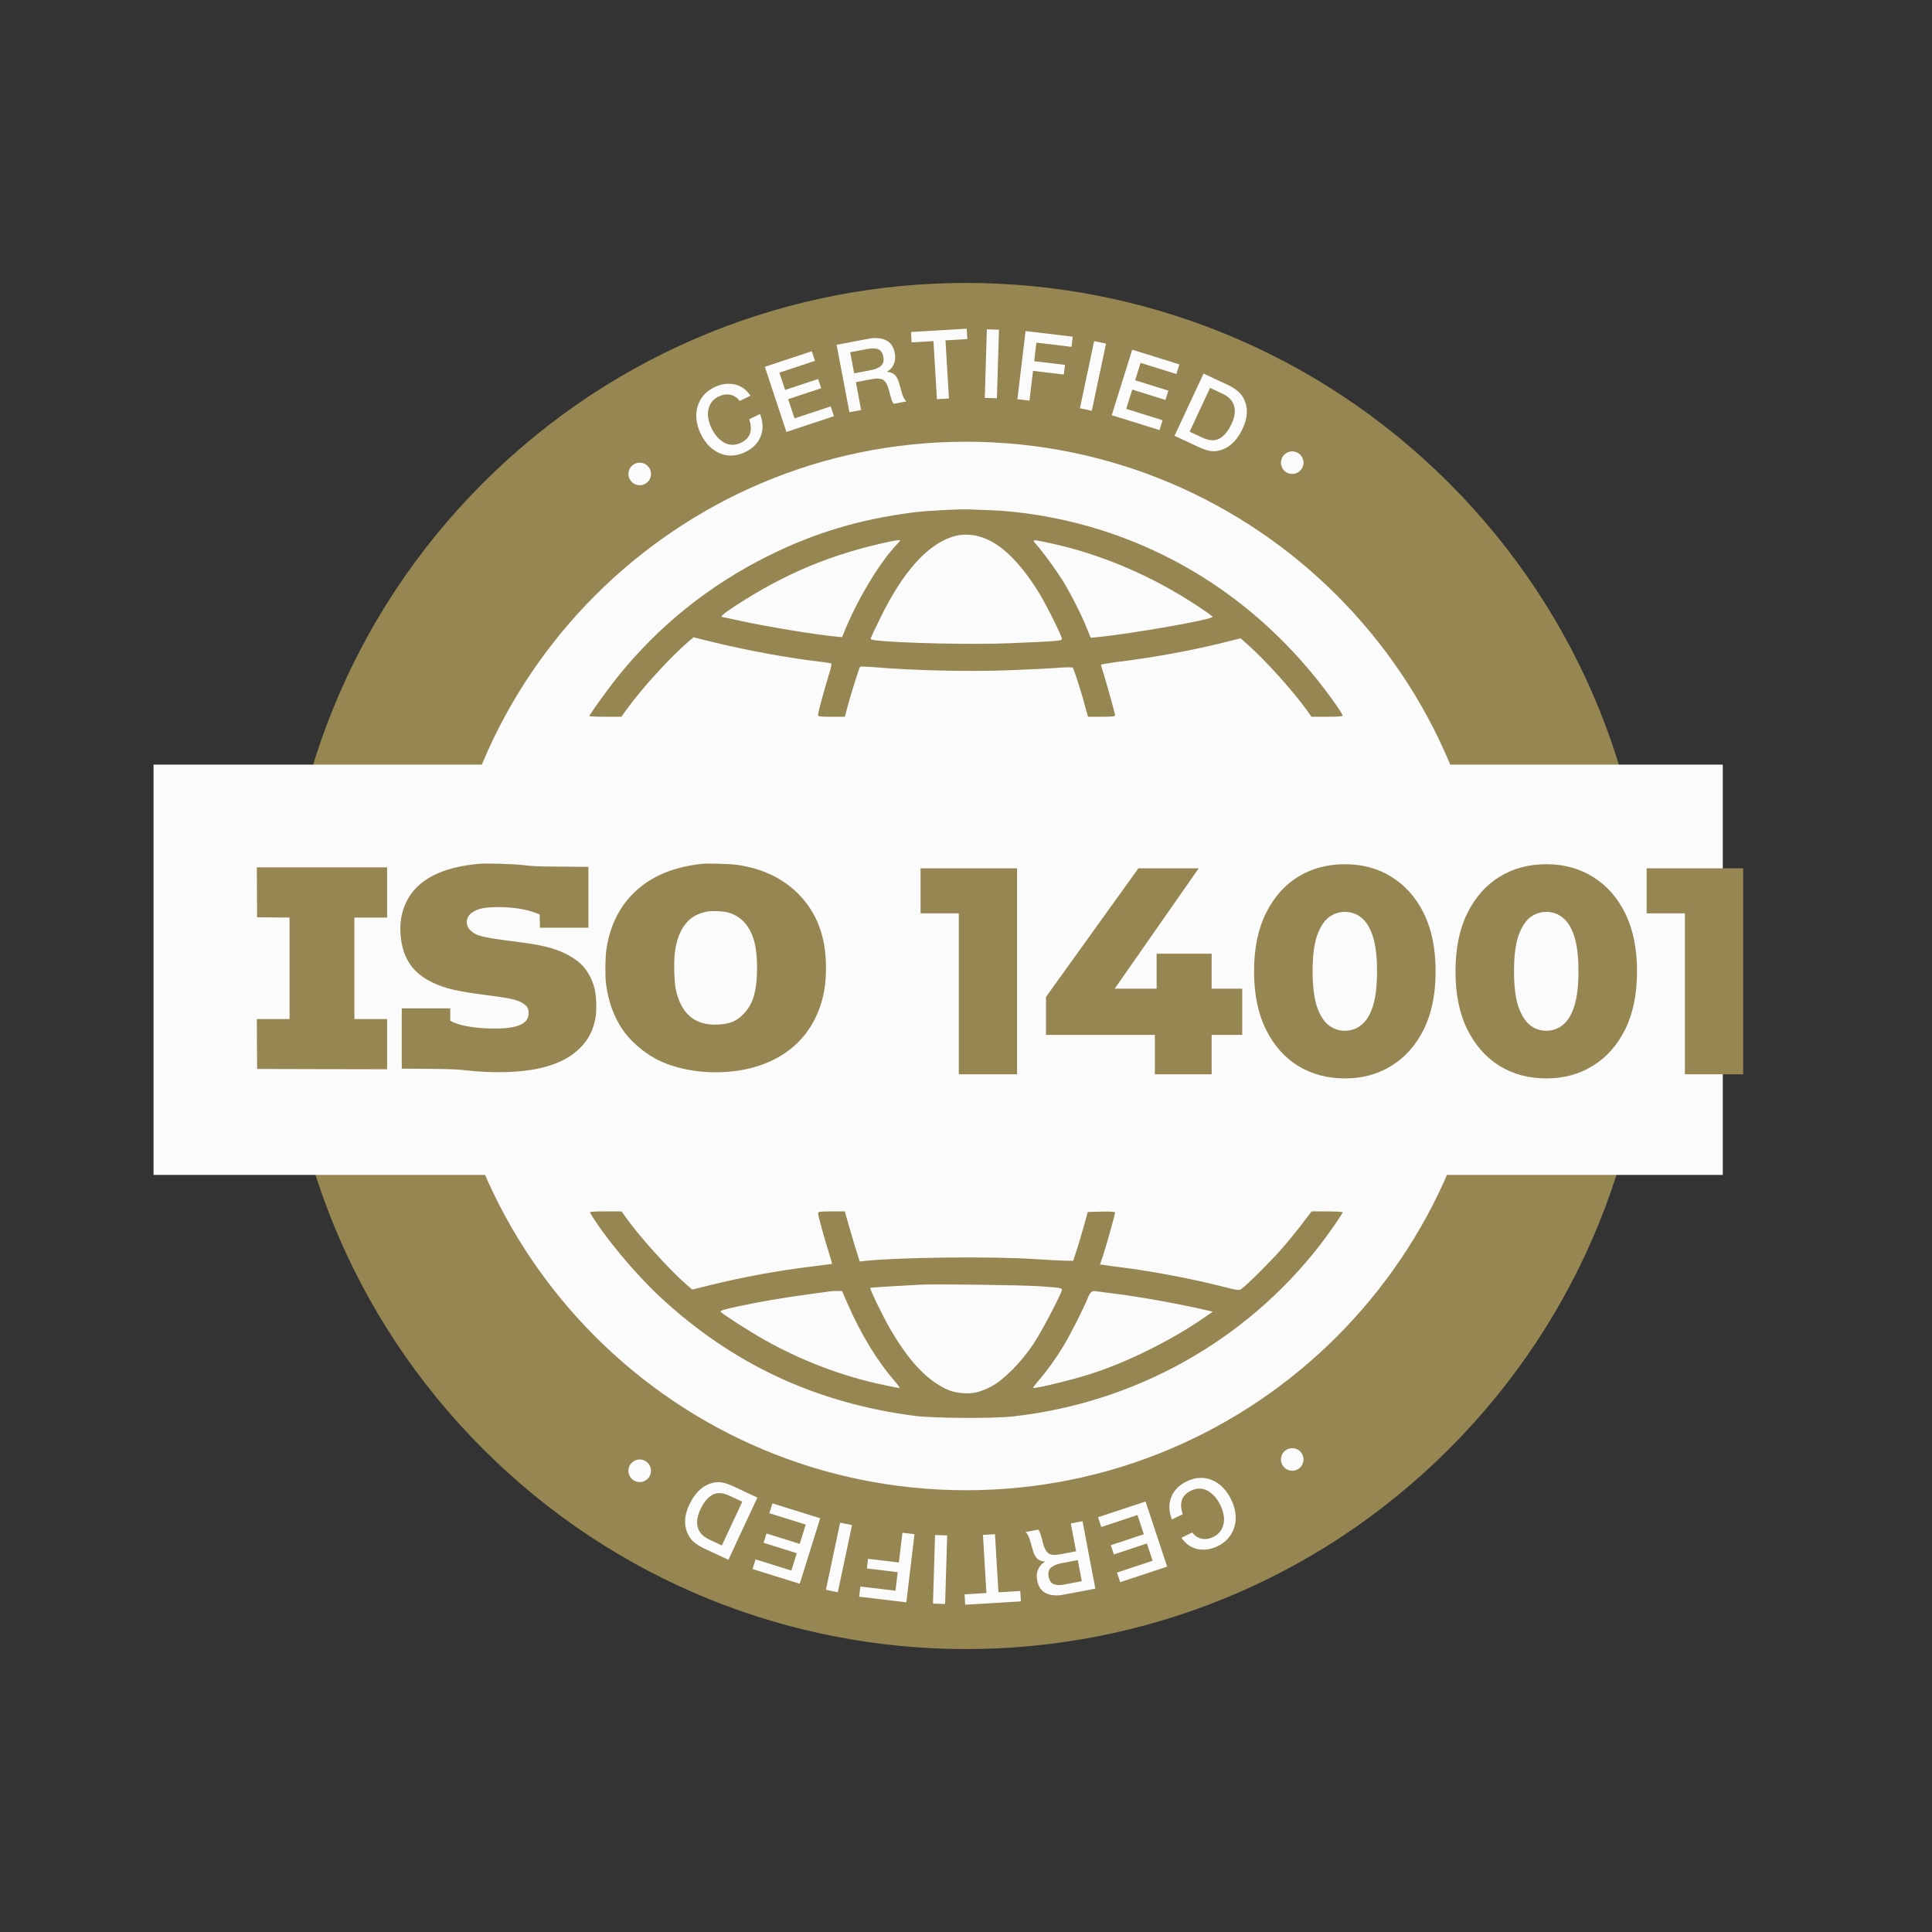 <svg width="120" height="120" viewBox="0 0 120 120" fill="none" xmlns="http://www.w3.org/2000/svg">
<rect x="0" y="0" width="120" height="120" fill="#333333" stroke="none"/>
<path d="M90 90C106.569 73.431 106.569 46.569 90 30C73.431 13.431 46.569 13.431 30 30C13.431 46.569 13.431 73.431 30 90C46.569 106.569 73.431 106.569 90 90Z" fill="#968652"/>
<path d="M60.002 92.561C77.986 92.561 92.565 77.982 92.565 59.998C92.565 42.014 77.986 27.436 60.002 27.436C42.018 27.436 27.439 42.014 27.439 59.998C27.439 77.982 42.018 92.561 60.002 92.561Z" fill="#FBFBFB"/>
<path d="M80.956 90.754C80.927 90.944 80.835 91.098 80.678 91.213C80.522 91.328 80.348 91.372 80.158 91.343C79.967 91.314 79.814 91.222 79.699 91.065C79.584 90.909 79.54 90.735 79.569 90.545C79.598 90.354 79.69 90.201 79.847 90.086C80.003 89.971 80.177 89.927 80.367 89.956C80.558 89.984 80.711 90.077 80.826 90.233C80.941 90.389 80.985 90.563 80.956 90.754Z" fill="#FBFBFB"/>
<path d="M40.426 91.457C40.398 91.647 40.305 91.801 40.149 91.916C39.993 92.031 39.819 92.075 39.629 92.046C39.438 92.016 39.285 91.924 39.169 91.768C39.054 91.612 39.011 91.438 39.04 91.248C39.068 91.057 39.161 90.904 39.318 90.789C39.474 90.674 39.647 90.63 39.838 90.659C40.028 90.688 40.182 90.78 40.297 90.936C40.412 91.092 40.456 91.266 40.426 91.457Z" fill="#FBFBFB"/>
<path d="M72.79 94.375C72.597 93.887 72.582 93.429 72.744 93.002C72.907 92.575 73.227 92.245 73.704 92.013C74.246 91.749 74.77 91.721 75.274 91.928C75.779 92.135 76.179 92.542 76.474 93.148C76.652 93.514 76.744 93.881 76.75 94.249C76.756 94.617 76.664 94.962 76.474 95.282C76.284 95.603 76.001 95.856 75.624 96.039C75.218 96.237 74.811 96.296 74.4 96.219C73.989 96.141 73.65 95.905 73.384 95.512L74.051 95.187C74.21 95.394 74.405 95.522 74.637 95.571C74.87 95.62 75.11 95.584 75.357 95.464C75.612 95.34 75.794 95.163 75.901 94.933C76.009 94.702 76.049 94.465 76.02 94.219C75.992 93.973 75.917 93.727 75.797 93.479C75.706 93.293 75.599 93.127 75.476 92.983C75.352 92.839 75.214 92.719 75.06 92.623C74.907 92.526 74.736 92.473 74.546 92.463C74.358 92.453 74.164 92.496 73.967 92.592C73.396 92.87 73.229 93.355 73.464 94.049L72.791 94.376L72.79 94.375Z" fill="#FBFBFB"/>
<path d="M69.577 98.271L69.379 97.675L71.59 96.942L71.235 95.868L69.183 96.548L68.993 95.974L71.045 95.295L70.649 94.101L68.404 94.845L68.203 94.237L71.153 93.26L72.493 97.306L69.578 98.271H69.577Z" fill="#FBFBFB"/>
<path d="M68.035 98.673L66.052 99.05C65.637 99.129 65.28 99.1 64.982 98.964C64.684 98.828 64.496 98.557 64.419 98.153C64.371 97.903 64.392 97.676 64.479 97.475C64.567 97.273 64.713 97.113 64.918 96.992C64.811 96.988 64.716 96.97 64.633 96.936C64.55 96.903 64.482 96.864 64.431 96.816C64.379 96.769 64.331 96.706 64.288 96.624C64.243 96.543 64.211 96.471 64.189 96.409C64.166 96.346 64.142 96.262 64.113 96.158C64.104 96.131 64.089 96.079 64.069 96.002C64.048 95.924 64.034 95.873 64.027 95.848C64.02 95.823 64.008 95.779 63.99 95.718C63.972 95.656 63.959 95.613 63.95 95.588C63.942 95.563 63.928 95.527 63.908 95.48C63.889 95.433 63.873 95.397 63.86 95.374C63.847 95.35 63.832 95.322 63.814 95.291C63.796 95.26 63.777 95.234 63.757 95.213C63.737 95.193 63.715 95.175 63.691 95.159L64.48 95.009C64.494 95.022 64.509 95.039 64.523 95.058C64.537 95.078 64.55 95.1 64.562 95.124C64.575 95.148 64.586 95.17 64.594 95.191C64.602 95.212 64.612 95.241 64.625 95.277C64.638 95.313 64.647 95.343 64.654 95.366C64.66 95.389 64.67 95.424 64.683 95.47C64.696 95.516 64.706 95.551 64.712 95.575C64.719 95.598 64.729 95.638 64.744 95.697C64.76 95.755 64.769 95.795 64.774 95.819C64.859 96.156 64.975 96.377 65.122 96.481C65.27 96.584 65.516 96.604 65.861 96.538L66.838 96.353L66.509 94.623L67.238 94.484L68.034 98.672L68.035 98.673ZM67.192 98.212L66.942 96.9L65.972 97.085C65.831 97.112 65.712 97.142 65.618 97.176C65.522 97.211 65.429 97.258 65.337 97.318C65.245 97.378 65.181 97.46 65.146 97.564C65.111 97.669 65.107 97.793 65.135 97.938C65.16 98.072 65.204 98.178 65.269 98.257C65.332 98.336 65.412 98.39 65.509 98.415C65.605 98.442 65.701 98.454 65.796 98.452C65.892 98.45 66.002 98.438 66.127 98.413L67.192 98.211V98.212Z" fill="#FBFBFB"/>
<path d="M59.95 99.672L59.912 99.026L61.269 98.945L61.053 95.336L61.8 95.291L62.015 98.9L63.372 98.82L63.41 99.465L59.95 99.671L59.95 99.672Z" fill="#FBFBFB"/>
<path d="M57.949 99.604L58.078 95.344L58.832 95.366L58.703 99.627L57.949 99.604Z" fill="#FBFBFB"/>
<path d="M53.363 99.173L53.439 98.543L55.62 98.803L55.758 97.65L53.844 97.421L53.916 96.821L55.83 97.05L56.051 95.201L56.8 95.29L56.294 99.523L53.364 99.173H53.363Z" fill="#FBFBFB"/>
<path d="M51.299 98.744L52.182 94.574L52.92 94.73L52.037 98.9L51.299 98.744Z" fill="#FBFBFB"/>
<path d="M46.743 97.457L46.93 96.857L49.153 97.551L49.49 96.471L47.427 95.827L47.607 95.249L49.67 95.893L50.045 94.693L47.787 93.989L47.978 93.377L50.944 94.302L49.674 98.371L46.742 97.457L46.743 97.457Z" fill="#FBFBFB"/>
<path d="M45.242 96.88L43.772 96.195C43.504 96.07 43.282 95.933 43.105 95.782C42.929 95.632 42.791 95.441 42.692 95.21C42.471 94.693 42.509 94.114 42.808 93.474C43.127 92.79 43.551 92.352 44.081 92.158C44.315 92.073 44.539 92.043 44.755 92.066C44.971 92.09 45.231 92.172 45.535 92.314L47.043 93.017L45.243 96.88H45.242ZM44.837 95.992L46.104 93.273L45.306 92.901C44.883 92.704 44.527 92.688 44.239 92.852C43.951 93.018 43.705 93.319 43.501 93.757C43.307 94.173 43.253 94.543 43.34 94.868C43.427 95.192 43.674 95.45 44.083 95.64L44.837 95.992H44.837Z" fill="#FBFBFB"/>
<path d="M39.04 29.334C39.069 29.143 39.161 28.99 39.318 28.875C39.474 28.76 39.648 28.716 39.838 28.745C40.029 28.774 40.182 28.866 40.297 29.023C40.412 29.179 40.456 29.353 40.427 29.543C40.398 29.734 40.306 29.887 40.149 30.002C39.993 30.117 39.819 30.161 39.629 30.132C39.438 30.103 39.285 30.011 39.17 29.855C39.054 29.699 39.011 29.525 39.04 29.334Z" fill="#FBFBFB"/>
<path d="M79.569 28.633C79.598 28.442 79.69 28.289 79.847 28.174C80.003 28.058 80.177 28.015 80.367 28.044C80.558 28.073 80.711 28.165 80.826 28.322C80.941 28.478 80.985 28.651 80.956 28.842C80.927 29.032 80.835 29.186 80.678 29.301C80.522 29.416 80.348 29.459 80.158 29.43C79.967 29.402 79.814 29.309 79.699 29.153C79.584 28.997 79.54 28.823 79.569 28.633Z" fill="#FBFBFB"/>
<path d="M47.207 25.715C47.4 26.203 47.415 26.66 47.252 27.087C47.09 27.515 46.77 27.845 46.292 28.077C45.751 28.34 45.227 28.369 44.722 28.162C44.218 27.955 43.818 27.548 43.522 26.941C43.344 26.575 43.252 26.208 43.246 25.84C43.24 25.473 43.333 25.128 43.522 24.807C43.712 24.486 43.996 24.234 44.373 24.05C44.778 23.853 45.186 23.793 45.597 23.871C46.007 23.948 46.346 24.184 46.613 24.578L45.946 24.902C45.787 24.695 45.592 24.567 45.359 24.518C45.127 24.47 44.887 24.506 44.639 24.626C44.384 24.75 44.203 24.926 44.095 25.157C43.988 25.387 43.948 25.624 43.977 25.87C44.005 26.116 44.079 26.363 44.2 26.61C44.291 26.797 44.398 26.962 44.521 27.106C44.644 27.25 44.782 27.37 44.936 27.467C45.09 27.563 45.261 27.616 45.45 27.626C45.639 27.637 45.833 27.594 46.03 27.497C46.601 27.22 46.768 26.734 46.533 26.041L47.206 25.713L47.207 25.715Z" fill="#FBFBFB"/>
<path d="M50.422 21.816L50.62 22.413L48.409 23.145L48.764 24.219L50.816 23.54L51.006 24.113L48.954 24.793L49.35 25.986L51.595 25.243L51.796 25.851L48.846 26.828L47.506 22.782L50.421 21.816H50.422Z" fill="#FBFBFB"/>
<path d="M51.963 21.416L53.945 21.04C54.361 20.961 54.718 20.989 55.016 21.126C55.314 21.262 55.501 21.532 55.578 21.936C55.626 22.187 55.606 22.413 55.518 22.615C55.431 22.816 55.285 22.977 55.08 23.097C55.186 23.102 55.281 23.12 55.364 23.153C55.448 23.186 55.516 23.226 55.567 23.273C55.618 23.32 55.666 23.384 55.71 23.465C55.754 23.547 55.787 23.618 55.809 23.681C55.831 23.744 55.856 23.827 55.884 23.932C55.894 23.959 55.908 24.01 55.929 24.088C55.95 24.165 55.963 24.216 55.97 24.242C55.977 24.267 55.99 24.31 56.008 24.372C56.025 24.433 56.039 24.477 56.047 24.502C56.056 24.526 56.07 24.562 56.089 24.609C56.108 24.657 56.124 24.692 56.137 24.716C56.15 24.74 56.165 24.767 56.184 24.799C56.202 24.829 56.221 24.856 56.241 24.876C56.261 24.896 56.283 24.915 56.306 24.931L55.518 25.081C55.503 25.067 55.489 25.05 55.475 25.031C55.461 25.011 55.447 24.99 55.435 24.965C55.422 24.942 55.412 24.919 55.404 24.898C55.396 24.877 55.386 24.849 55.373 24.813C55.36 24.776 55.35 24.747 55.344 24.724C55.337 24.701 55.327 24.666 55.315 24.619C55.302 24.573 55.292 24.538 55.285 24.515C55.279 24.492 55.268 24.451 55.253 24.393C55.238 24.335 55.228 24.294 55.224 24.271C55.139 23.933 55.023 23.713 54.875 23.609C54.727 23.505 54.481 23.486 54.136 23.551L53.16 23.737L53.489 25.466L52.759 25.605L51.963 21.417L51.963 21.416ZM52.806 21.877L53.055 23.189L54.026 23.005C54.167 22.978 54.285 22.947 54.38 22.913C54.475 22.879 54.569 22.831 54.661 22.772C54.753 22.711 54.816 22.629 54.852 22.525C54.887 22.421 54.891 22.297 54.863 22.151C54.838 22.018 54.793 21.912 54.729 21.832C54.665 21.753 54.585 21.7 54.489 21.674C54.392 21.648 54.297 21.635 54.201 21.637C54.106 21.64 53.996 21.652 53.87 21.676L52.806 21.878V21.877Z" fill="#FBFBFB"/>
<path d="M60.044 20.414L60.082 21.06L58.725 21.14L58.941 24.75L58.194 24.795L57.979 21.186L56.622 21.266L56.584 20.621L60.044 20.415L60.044 20.414Z" fill="#FBFBFB"/>
<path d="M62.048 20.478L61.92 24.738L61.166 24.715L61.295 20.455L62.048 20.478Z" fill="#FBFBFB"/>
<path d="M66.63 20.913L66.555 21.543L64.373 21.282L64.236 22.435L66.15 22.664L66.077 23.264L64.163 23.035L63.942 24.884L63.193 24.795L63.7 20.562L66.63 20.913H66.63Z" fill="#FBFBFB"/>
<path d="M68.697 21.343L67.814 25.514L67.076 25.358L67.959 21.188L68.697 21.343Z" fill="#FBFBFB"/>
<path d="M73.254 22.633L73.067 23.233L70.843 22.539L70.507 23.619L72.57 24.263L72.389 24.841L70.326 24.197L69.952 25.397L72.21 26.101L72.019 26.713L69.053 25.788L70.323 21.719L73.254 22.634L73.254 22.633Z" fill="#FBFBFB"/>
<path d="M74.754 23.205L76.225 23.891C76.492 24.015 76.714 24.153 76.891 24.303C77.067 24.454 77.205 24.644 77.304 24.876C77.525 25.393 77.487 25.971 77.188 26.612C76.87 27.295 76.445 27.734 75.915 27.927C75.681 28.012 75.457 28.043 75.241 28.019C75.025 27.995 74.765 27.913 74.461 27.772L72.953 27.068L74.754 23.205H74.754ZM75.159 24.094L73.891 26.813L74.689 27.185C75.113 27.381 75.469 27.398 75.756 27.233C76.045 27.068 76.291 26.767 76.495 26.328C76.688 25.913 76.742 25.542 76.656 25.218C76.569 24.893 76.321 24.636 75.912 24.445L75.158 24.094H75.159Z" fill="#FBFBFB"/>
<path d="M82.426 75.243H81.464L80.878 76.01C80.561 76.434 79.969 77.155 79.565 77.619C78.865 78.407 77.41 79.855 77.088 80.07C76.953 80.157 76.838 80.144 75.876 79.895C74.018 79.424 71.567 78.959 69.595 78.71C69.131 78.656 68.659 78.589 68.538 78.569L68.323 78.535L68.491 78.05C68.673 77.525 69.259 75.424 69.259 75.31C69.259 75.263 68.976 75.243 68.411 75.256L67.563 75.277L67.341 76.084C67.219 76.529 67.017 77.208 66.89 77.599L66.661 78.306H66.224C65.988 78.306 65.113 78.259 64.278 78.205C61.619 78.03 55.95 78.09 53.776 78.312L53.399 78.353L53.116 77.457C52.968 76.959 52.76 76.259 52.658 75.895L52.476 75.242H51.648C50.895 75.242 50.814 75.256 50.814 75.363C50.814 75.511 51.211 76.952 51.487 77.821C51.602 78.191 51.689 78.494 51.675 78.501C51.662 78.508 51.11 78.581 50.443 78.662C48.289 78.925 46.202 79.308 44.095 79.827L42.998 80.096L42.614 79.766C41.557 78.85 39.686 76.77 38.831 75.559L38.608 75.242H37.605C36.818 75.242 36.609 75.263 36.649 75.323C37.497 76.77 39.436 79.1 40.984 80.54C45.488 84.727 50.679 87.151 56.839 87.945C58.023 88.093 61.645 88.114 62.897 87.979C70.484 87.138 77.344 83.314 81.989 77.329C82.507 76.663 83.396 75.384 83.396 75.296C83.396 75.27 82.959 75.243 82.427 75.243L82.426 75.243ZM55.868 86.217C55.828 86.217 55.37 86.129 54.852 86.015C52.348 85.49 49.843 84.54 47.541 83.254C46.652 82.763 44.882 81.625 44.761 81.477C44.707 81.41 44.949 81.336 45.851 81.141C47.272 80.838 48.537 80.622 50.153 80.4C50.833 80.306 51.479 80.218 51.587 80.205C51.702 80.184 51.903 80.178 52.045 80.184L52.3 80.191L52.624 80.932C53.458 82.85 54.489 84.547 55.58 85.792C55.781 86.028 55.909 86.216 55.869 86.216L55.868 86.217ZM61.55 86.129C60.863 86.479 60.419 86.58 59.806 86.533C59.18 86.479 58.796 86.345 58.163 85.933C57.194 85.301 56.252 84.197 55.295 82.554C54.851 81.787 54.003 80.043 54.057 79.989C54.077 79.969 55.322 79.895 57.14 79.794C58.029 79.746 63.407 79.814 64.511 79.888C65.817 79.975 65.959 79.995 65.959 80.103C65.959 80.305 64.707 82.695 64.201 83.456C63.441 84.607 62.323 85.731 61.549 86.128L61.55 86.129ZM74.738 81.881C72.732 83.261 69.958 84.634 67.756 85.334C66.531 85.725 64.242 86.277 64.168 86.203C64.155 86.182 64.31 85.98 64.518 85.738C65.017 85.166 65.588 84.371 66.06 83.591C66.497 82.87 67.332 81.214 67.582 80.581C67.689 80.303 67.822 80.173 67.979 80.191C68.107 80.211 68.699 80.285 69.291 80.359C71.008 80.581 73.169 80.972 74.974 81.389L75.33 81.47L74.738 81.88V81.881Z" fill="#968652"/>
<path d="M83.012 43.819C79.188 38.34 73.87 34.482 67.663 32.705C65.644 32.126 63.382 31.755 61.483 31.688C60.931 31.675 60.365 31.648 60.237 31.641C59.725 31.607 57.531 31.721 56.703 31.829C53.424 32.253 50.637 33.081 47.782 34.495C44.04 36.347 40.875 38.891 38.291 42.129C37.685 42.897 36.607 44.391 36.607 44.479C36.607 44.499 37.052 44.519 37.604 44.519H38.593L38.998 43.961C39.893 42.729 41.637 40.817 42.72 39.888L43.077 39.585L44.336 39.895C46.376 40.393 49.042 40.884 50.88 41.093C51.27 41.133 51.606 41.194 51.633 41.214C51.667 41.241 51.599 41.551 51.485 41.901C51.196 42.823 50.812 44.25 50.812 44.398C50.812 44.506 50.887 44.519 51.647 44.519H52.475L52.657 43.839C52.886 42.984 53.37 41.47 53.424 41.416C53.451 41.389 53.942 41.409 54.515 41.456C56.75 41.645 60.096 41.719 62.472 41.638C63.711 41.591 65.145 41.523 65.65 41.483C66.161 41.443 66.606 41.436 66.632 41.47C66.686 41.531 67.016 42.533 67.232 43.274C67.299 43.529 67.414 43.92 67.468 44.129L67.582 44.519H68.417C69.049 44.519 69.258 44.499 69.258 44.432C69.258 44.324 68.854 42.87 68.592 42.001C68.477 41.638 68.383 41.315 68.383 41.288C68.383 41.267 68.8 41.194 69.312 41.126C71.574 40.85 73.843 40.44 75.903 39.935L77.054 39.645L77.525 40.063C78.622 41.039 80.292 42.897 81.147 44.081L81.457 44.519H82.426C83.093 44.519 83.396 44.498 83.396 44.445C83.396 44.404 83.221 44.121 83.012 43.818L83.012 43.819ZM52.583 38.898L52.301 39.571L52.045 39.551C50.86 39.457 47.461 38.898 45.831 38.528C45.333 38.42 44.902 38.326 44.875 38.326C44.687 38.326 44.929 38.117 45.683 37.626C48.766 35.606 51.715 34.388 55.324 33.627C55.492 33.587 55.701 33.56 55.795 33.553C55.95 33.546 55.95 33.553 55.721 33.795C54.684 34.885 53.405 36.979 52.584 38.898L52.583 38.898ZM62.83 39.949C60.446 40.05 56.07 39.956 54.401 39.774C54.111 39.74 54.057 39.713 54.091 39.619C54.111 39.558 54.38 38.986 54.69 38.36C56.05 35.58 57.531 33.896 59.086 33.364C60.002 33.054 60.951 33.209 61.887 33.815C62.776 34.401 63.644 35.384 64.519 36.798C64.95 37.484 65.959 39.511 65.959 39.679C65.959 39.807 65.69 39.827 62.829 39.948L62.83 39.949ZM68.181 39.571L67.744 39.612L67.508 39.026C67.198 38.238 66.478 36.825 66 36.05C65.609 35.424 64.842 34.367 64.377 33.829C64.081 33.492 64.075 33.492 65.158 33.721C68.316 34.388 71.493 35.734 74.361 37.626C74.886 37.969 75.317 38.279 75.317 38.312C75.317 38.481 70.302 39.363 68.181 39.571Z" fill="#968652"/>
<path d="M107.005 47.492H9.537V72.976H107.005V47.492Z" fill="#FBFBFB"/>
<path d="M49.565 55.501C48.602 54.541 47.358 53.953 45.796 53.718C45.411 53.658 43.992 53.617 43.642 53.651C42.598 53.76 41.754 53.981 40.973 54.348C39.103 55.234 37.94 56.88 37.653 59.052C37.593 59.511 37.583 60.618 37.635 61.055C37.768 62.151 38.101 63.09 38.64 63.91C39.085 64.582 39.908 65.321 40.682 65.742C41.828 66.365 43.428 66.677 45.001 66.586C48.003 66.407 50.136 64.929 50.959 62.456C51.2 61.728 51.302 61.034 51.302 60.11C51.306 58.18 50.738 56.674 49.565 55.5V55.501ZM46.164 63C45.726 63.441 45.324 63.602 44.584 63.638C43.166 63.704 42.308 62.986 41.975 61.452C41.87 60.962 41.842 59.704 41.922 59.119C42.132 57.62 42.811 56.79 43.978 56.611C44.268 56.566 44.874 56.594 45.165 56.66C45.684 56.786 46.15 57.109 46.437 57.547C46.85 58.17 47.022 58.923 47.022 60.111C47.018 61.557 46.773 62.394 46.163 63H46.164Z" fill="#968652"/>
<path d="M36.989 63.209C36.838 64.028 36.53 64.617 35.966 65.153C35.356 65.735 34.572 66.116 33.49 66.358C32.295 66.627 30.604 66.669 28.908 66.477C28.326 66.414 27.99 66.4 26.593 66.389L24.954 66.375V62.631H27.966V63.401L28.103 63.471C28.547 63.696 29.462 63.86 30.425 63.881C32.085 63.923 32.831 63.629 32.835 62.928C32.835 62.655 32.758 62.508 32.526 62.346C32.19 62.108 31.717 62 30.208 61.807C28.394 61.573 27.676 61.408 26.888 61.037C25.63 60.441 25.01 59.534 24.884 58.105C24.814 57.349 24.937 56.641 25.235 56.024C25.904 54.641 27.434 53.846 29.805 53.65C30.282 53.611 31.928 53.664 32.537 53.737C33.083 53.804 33.392 53.818 34.86 53.828L36.548 53.842V57.622H33.539L33.528 57.212L33.518 56.798L33.307 56.715C32.705 56.476 31.896 56.347 30.996 56.343C30.11 56.343 29.71 56.42 29.328 56.676C28.936 56.931 28.88 57.453 29.206 57.776C29.545 58.119 29.962 58.228 31.818 58.459C33.422 58.662 34.043 58.791 34.82 59.096C35.195 59.243 35.668 59.52 35.962 59.769C36.396 60.129 36.754 60.725 36.918 61.355C37.041 61.825 37.076 62.729 36.988 63.209L36.989 63.209Z" fill="#968652"/>
<path d="M22.012 56.991V63.295H24.044V66.413L20.009 66.406L15.97 66.395L15.96 64.843L15.953 63.295H17.984V56.991L16.979 56.984L15.97 56.973L15.96 55.422L15.953 53.873H24.044V56.991H22.012Z" fill="#968652"/>
<path d="M59.554 66.727V55.232L61.107 56.73H57.178V53.934H63.172V66.727H59.554ZM64.968 64.278V61.92L70.706 53.934H74.453L68.879 61.92L67.161 61.409H77.157V64.278H64.968ZM71.73 66.727V64.278L71.84 61.409V59.234H75.257V66.727H71.73ZM83.539 66.982C82.442 66.982 81.468 66.721 80.615 66.197C79.774 65.673 79.11 64.917 78.623 63.931C78.136 62.944 77.892 61.744 77.892 60.33C77.892 58.917 78.136 57.717 78.623 56.73C79.11 55.743 79.774 54.988 80.615 54.464C81.468 53.94 82.442 53.678 83.539 53.678C84.623 53.678 85.586 53.94 86.426 54.464C87.279 54.988 87.949 55.743 88.437 56.73C88.924 57.717 89.168 58.917 89.168 60.33C89.168 61.744 88.924 62.944 88.437 63.931C87.949 64.917 87.279 65.673 86.426 66.197C85.586 66.721 84.623 66.982 83.539 66.982ZM83.539 64.022C83.929 64.022 84.27 63.9 84.562 63.656C84.867 63.413 85.105 63.023 85.275 62.487C85.446 61.938 85.531 61.22 85.531 60.33C85.531 59.429 85.446 58.71 85.275 58.174C85.105 57.638 84.867 57.248 84.562 57.004C84.27 56.761 83.929 56.639 83.539 56.639C83.149 56.639 82.802 56.761 82.497 57.004C82.205 57.248 81.967 57.638 81.785 58.174C81.614 58.71 81.529 59.429 81.529 60.33C81.529 61.22 81.614 61.938 81.785 62.487C81.967 63.023 82.205 63.413 82.497 63.656C82.802 63.9 83.149 64.022 83.539 64.022ZM96.049 66.982C94.953 66.982 93.978 66.721 93.126 66.197C92.285 65.673 91.621 64.917 91.133 63.931C90.646 62.944 90.403 61.744 90.403 60.33C90.403 58.917 90.646 57.717 91.133 56.73C91.621 55.743 92.285 54.988 93.126 54.464C93.978 53.94 94.953 53.678 96.049 53.678C97.134 53.678 98.096 53.94 98.937 54.464C99.79 54.988 100.46 55.743 100.947 56.73C101.434 57.717 101.678 58.917 101.678 60.33C101.678 61.744 101.434 62.944 100.947 63.931C100.46 64.917 99.79 65.673 98.937 66.197C98.096 66.721 97.134 66.982 96.049 66.982ZM96.049 64.022C96.439 64.022 96.781 63.9 97.073 63.656C97.377 63.413 97.615 63.023 97.786 62.487C97.956 61.938 98.041 61.22 98.041 60.33C98.041 59.429 97.956 58.71 97.786 58.174C97.615 57.638 97.377 57.248 97.073 57.004C96.781 56.761 96.439 56.639 96.049 56.639C95.66 56.639 95.312 56.761 95.008 57.004C94.715 57.248 94.478 57.638 94.295 58.174C94.124 58.71 94.039 59.429 94.039 60.33C94.039 61.22 94.124 61.938 94.295 62.487C94.478 63.023 94.715 63.413 95.008 63.656C95.312 63.9 95.66 64.022 96.049 64.022ZM104.652 66.727V55.232L106.205 56.73H102.276V53.934H108.271V66.727H104.652Z" fill="#968652"/>
</svg>
